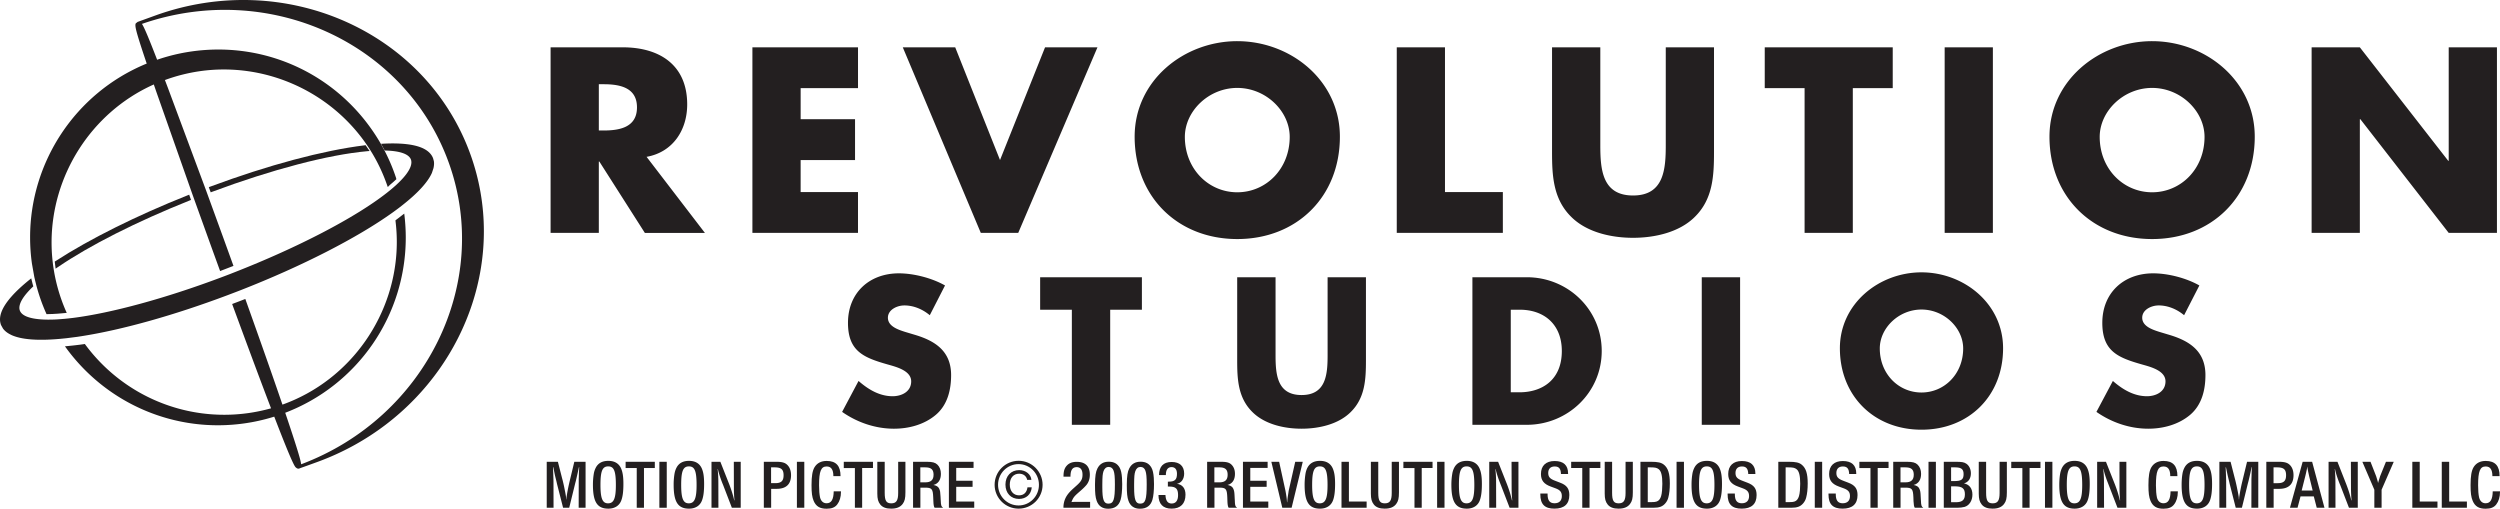 <svg xmlns="http://www.w3.org/2000/svg" width="558.742" height="113.701"><path fill="#231f20" d="M144.508 35.052c5.89-1.047 9.078-5.996 9.078-11.715 0-8.855-6.215-12.761-14.414-12.761h-16.117v41.476h10.78V36.1h.114l10.172 15.953h13.422zm-9.625-5.887h-1.047v-10.34h1.047c3.52 0 7.48.66 7.48 5.172s-3.96 5.168-7.48 5.168m56.879 22.887H168.16V10.576h23.602v9.128h-12.82v6.934h12.156v9.133H178.94v7.148h12.82v9.133m53.521-41.476-17.71 41.476h-8.364L201.77 10.576h11.718L223.5 35.77l10.066-25.195h11.715M276.527 9.2c-11.941 0-22.937 8.801-22.937 21.344 0 13.422 9.625 22.883 22.937 22.883 13.313 0 22.934-9.46 22.934-22.883 0-12.543-10.992-21.343-22.934-21.343zm0 33.774c-6.433 0-11.715-5.227-11.715-12.379 0-5.719 5.282-10.945 11.715-10.945 6.434 0 11.72 5.226 11.72 10.945 0 7.152-5.286 12.379-11.72 12.379m59.356 9.078h-23.711V10.576h10.777v32.343h12.934v9.133M383.074 33.9c0 5.336-.215 10.613-4.344 14.629-3.464 3.41-8.91 4.62-13.75 4.62-4.843 0-10.289-1.21-13.753-4.62-4.125-4.016-4.352-9.293-4.352-14.63V10.577h10.79V32.41c0 5.395.386 11.282 7.315 11.282 6.926 0 7.313-5.887 7.313-11.282V10.576h10.781V33.9m20.246 18.152V19.704h-8.906v-9.128h28.606v9.128h-8.922v32.348H403.32m31.305-41.476h10.777v41.476h-10.777V10.576M480.996 9.2c-11.941 0-22.945 8.801-22.945 21.344 0 13.422 9.633 22.883 22.945 22.883 13.313 0 22.934-9.46 22.934-22.883 0-12.543-11-21.343-22.934-21.343zm0 33.774c-6.437 0-11.719-5.227-11.719-12.379 0-5.719 5.282-10.945 11.72-10.945 6.433 0 11.71 5.226 11.71 10.945 0 7.152-5.277 12.379-11.71 12.379m77.062-32.398v41.476H547.28l-19.75-25.414h-.113v25.414H516.64V10.576h10.777l19.75 25.359h.113v-25.36h10.778M212.57 83.833c0 3.278-.785 6.645-3.41 8.875-2.578 2.188-6.035 3.106-9.36 3.106-4.152 0-8.222-1.399-11.59-3.758l3.673-6.914c2.144 1.883 4.68 3.414 7.61 3.414 2.01 0 4.155-1.004 4.155-3.324 0-2.406-3.367-3.239-5.203-3.762-5.379-1.531-8.922-2.93-8.922-9.316 0-6.692 4.766-11.063 11.372-11.063 3.324 0 7.39 1.047 10.316 2.711l-3.406 6.649c-1.575-1.317-3.586-2.188-5.688-2.188-1.57 0-3.672.918-3.672 2.75 0 1.93 2.317 2.672 3.801 3.152l2.192.657c4.59 1.359 8.132 3.671 8.132 9.011m19.899-21.871h22.742v7.258h-7.086v25.723h-8.57V69.22h-7.086v-7.258m64.246 0h8.57v18.543c0 4.246-.172 8.446-3.453 11.637-2.758 2.707-7.09 3.672-10.934 3.672-3.847 0-8.175-.965-10.933-3.672-3.281-3.191-3.457-7.39-3.457-11.637V61.962h8.574v17.364c0 4.285.305 8.964 5.816 8.964 5.512 0 5.817-4.68 5.817-8.964V61.962m44.523 0h-12.16v32.98h12.16c9.14 0 16.742-7.218 16.742-16.491 0-9.27-7.558-16.489-16.742-16.489zm-1.668 25.715h-1.918V69.22h2.012c5.504 0 9.398 3.328 9.398 9.23 0 6.434-4.37 9.227-9.492 9.227m40.766-25.715h8.57v32.98h-8.57v-32.98m49.109-1.094c-9.492 0-18.238 7-18.238 16.97 0 10.671 7.652 18.198 18.238 18.198 10.586 0 18.235-7.527 18.235-18.199 0-9.969-8.746-16.969-18.235-16.969zm0 26.856c-5.12 0-9.32-4.152-9.32-9.844 0-4.547 4.2-8.699 9.32-8.699 5.118 0 9.317 4.152 9.317 8.7 0 5.69-4.2 9.843-9.317 9.843m63.461-3.891c0 3.278-.793 6.645-3.41 8.875-2.586 2.188-6.039 3.106-9.367 3.106-4.149 0-8.215-1.399-11.586-3.758l3.676-6.914c2.148 1.883 4.68 3.414 7.613 3.414 2.012 0 4.148-1.004 4.148-3.324 0-2.406-3.363-3.239-5.203-3.762-5.382-1.531-8.918-2.93-8.918-9.316 0-6.692 4.762-11.063 11.371-11.063 3.32 0 7.387 1.047 10.32 2.711l-3.413 6.649c-1.575-1.317-3.586-2.188-5.688-2.188-1.574 0-3.672.918-3.672 2.75 0 1.93 2.32 2.672 3.801 3.152l2.188.657c4.597 1.359 8.14 3.671 8.14 9.011M105.113 34.431c-9.96-27.52-41.562-41.402-70.441-30.95l-3.934 1.423.004.011c-.094.067-.41.325-.41.325-.043.105-.07.226-.07.402 0 .758.508 2.582 2.527 8.57-.101.043-.2.078-.2.078-15.82 6.582-25.862 22-25.862 38.754 0 1.953.132 3.922.414 5.899l.53 2.988.184.793.239.95a40.818 40.818 0 0 0 2.207 6.312l.094.222.648-.011.434-.016.343-.008c.063-.008.903-.055.903-.055l.867-.07 1.328-.121-.305-.684a38.606 38.606 0 0 1-2.492-8.34l-.133-.796c-.004-.051-.09-.59-.09-.59l-.011-.098-.012-.09a37.827 37.827 0 0 1-.348-5.125c0-14.945 8.817-28.968 22.668-35.246 0 0 .082-.039.18-.082.008.016.547 1.594.547 1.594l8.137 23.113.379 1.059 3.832 10.637 1.925 5.3 2.985-1.152-2.364-6.535-3.796-10.43-8.532-22.922-.629-1.652a38.75 38.75 0 0 1 7.844-1.984c14.676-2.075 29.453 4.601 37.64 17.007l.41.637.454.735a37.519 37.519 0 0 1 1.832 3.453c.516 1.105 1 2.289 1.434 3.52l.195.546.48-.48.614-.524c.039-.031.11-.094.11-.094l.706-.64-.043-.254a41.526 41.526 0 0 0-2.48-5.934c-.004-.004-.414-.785-.414-.785-.02-.039-.414-.754-.414-.754-8.594-15.09-25.235-23.273-42.395-20.843a42.062 42.062 0 0 0-7.715 1.859c-1.98-5.106-2.863-7.188-3.39-8.012 28.16-9.762 58.796 4 68.546 30.95 9.723 26.863-5.054 56.968-32.964 67.472-.028-.262-.122-.715-.36-1.578-.515-1.844-1.597-5.2-3.203-9.934a41.895 41.895 0 0 0 26.941-39.129c0-1.566-.09-3.152-.265-4.742l-.074-.64-.536.41-.671.523-.754.567.015.214a38.21 38.21 0 0 1 .282 4.61c0 16.066-10.192 30.86-25.559 36.367a1.816 1.816 0 0 0-.04-.117c-2.05-6.004-4.788-13.79-8.132-23.145l-.125-.351-1.055.406c-.043.023-1.886.719-1.886.719l.12.34c2.333 6.34 5.696 15.457 8.528 22.863l.04.113-.153.04c-1.61.445-3.262.788-4.914 1.023-14 1.98-27.953-3.867-36.414-15.262l-.125-.176-1.09.153-.77.093-.78.09-1.813.184.375.515C24.094 90.392 39.3 96.8 54.59 94.63a41.654 41.654 0 0 0 6.5-1.449s.097-.031.203-.062c4.066 10.558 4.617 11.25 4.875 11.394.121.11.371.305.68.207a.15.15 0 0 1 .035-.02c0 .005.004.012.004.012.136-.047.265-.117.406-.16.55-.183 1.55-.55 3.48-1.25 22.938-8.297 37.371-29.472 37.371-51.613 0-5.754-.976-11.578-3.03-17.258"/><path fill="#231f20" d="m81.71 32.45-.214.028c-9.277 1.133-21.523 4.41-34.488 9.226l-.34.13.426 1.152.344-.13c13.351-4.976 25.94-8.277 34.546-9.054l.621-.055-.894-1.297m-39.02 12.231-.41-1.168-.351.14c-11.422 4.548-21.899 9.762-29.5 14.688l-.192.125.192 1.582.492-.344c7.144-4.867 17.601-10.16 29.445-14.89l.324-.133M.23 72.65s-.003-.02-.011-.035l-.004-.012.015.047"/><path fill="#231f20" d="m17.234 75.286 1.067-.164c9.09-1.43 20.613-4.664 32.437-9.105l2.102-.8.914-.352c13.707-5.36 26.125-11.715 34.078-17.426l.715-.524.594-.441.738-.574c3.492-2.735 5.73-5.18 6.652-7.254l.348-1.055c.137-.586.168-1.133.082-1.625h-.004l-.172-.62c-.371-.962-1.18-1.724-2.402-2.27-1.887-.833-4.793-1.157-8.645-.97l-.578.032.664 1.223c.024.039.149.277.149.277l.21.004c3.227.09 5.18.781 5.653 1.996 0 .004.062.195.062.195l.04.286c.003.043.007.07.007.07v.082c0 .336-.078.695-.23 1.082-.387.988-1.266 2.152-2.606 3.453l-.613.582a2.139 2.139 0 0 0-.093.086c.008-.004-.465.406-.465.406l-.149.133-.629.527c-.02.012-.707.563-.707.563-7.047 5.535-19.812 12.183-34.144 17.789l-.953.375-1.34.512c-.004 0-.758.285-.758.285-12.34 4.625-24.348 7.898-32.945 8.988l-1.082.125-.82.082-.837.066-.828.06-.386.019-.438.015-.387.012-.789.008c-2.906-.016-4.894-.469-5.812-1.313a1.902 1.902 0 0 1-.489-.695c-.164-.43-.148-.937.047-1.52.356-1.058 1.297-2.32 2.793-3.761l.16-.149-.148-.511-.316-1.278-.446.356C3.38 65.118 1.34 67.404.481 69.345c-.317.719-.48 1.406-.48 2.043a3.605 3.605 0 0 0 .218 1.227c.039.086.457.828.457.828.355.48.86.898 1.496 1.238a49 49 0 0 1 .453.23c2.262 1.004 5.953 1.274 10.973.805l1.191-.12 2.446-.31m104.956 27.922v10.274h1.524l-.016-5.988a92.153 92.153 0 0 0-.105-2.82v-.235h.074l.031.187.34 1.649.355 1.437.079.371 1.375 5.399h1.37l1.329-5.422.156-.586c.242-1 .566-2.48.676-3.035h.078l-.016.195-.047.875-.027 1.043-.02.543-.015 6.387h1.543v-10.274h-2.516l-1.078 4.489-.078.34a40.34 40.34 0 0 0-.523 2.683 6.014 6.014 0 0 0-.094.879l-.047.012c-.015-.285-.015-.395-.047-.645a25.61 25.61 0 0 0-.261-1.418 38.142 38.142 0 0 0-.461-2.117l-.172-.652-.91-3.57h-2.497"/><path fill="#231f20" fill-rule="evenodd" d="M134.203 108.36c0-3.074.43-4.124 1.727-4.124 1.297 0 1.715 1.03 1.715 4.191 0 2.988-.465 4.067-1.747 4.067-1.25 0-1.695-1.094-1.695-4.133zm-1.683-.015c0 3.856.972 5.336 3.44 5.336 1.423 0 2.49-.664 2.919-1.898.308-.844.45-2.004.45-3.61 0-1.652-.161-2.664-.528-3.5-.492-1.097-1.453-1.672-2.84-1.672-1.375 0-2.316.528-2.836 1.59a4.524 4.524 0 0 0-.418 1.313 15.073 15.073 0 0 0-.187 2.441"/><path fill="#231f20" d="M139.824 103.208v1.395h2.485v8.879h1.617v-8.88h2.422v-1.394h-6.524m7.543 0v10.274h1.649v-10.274h-1.649"/><path fill="#231f20" fill-rule="evenodd" d="M152.242 108.36c0-3.074.43-4.124 1.727-4.124 1.297 0 1.715 1.03 1.715 4.191 0 2.988-.465 4.067-1.746 4.067-1.247 0-1.696-1.094-1.696-4.133zm-1.683-.015c0 3.856.972 5.336 3.441 5.336 1.418 0 2.484-.664 2.914-1.898.313-.844.453-2.004.453-3.61 0-1.652-.156-2.664-.527-3.5-.492-1.097-1.453-1.672-2.84-1.672-1.375 0-2.316.528-2.836 1.59-.203.403-.34.852-.418 1.313a15.073 15.073 0 0 0-.187 2.441m8.457-5.137v10.274h1.547l-.016-5.692a26.72 26.72 0 0 0-.156-2.945h.062c.125.695.555 2.05.988 3.125.079.203.125.313.141.34l1.988 5.172h1.977v-10.274h-1.543l.016 5.832c0 .957.062 2.176.136 2.79h-.062c-.246-1.122-.633-2.325-1.11-3.583l-1.988-5.039h-1.98m13.316 1.246h.8c1.454 0 1.993.461 1.993 1.758 0 1.281-.523 1.774-1.883 1.774h-.91zm-1.621-1.246v10.274h1.637v-4.227h1.234c2.117 0 3.211-1.039 3.211-3.043 0-1.004-.297-1.808-.879-2.347-.496-.473-1.191-.657-2.426-.657h-2.777"/><path fill="#231f20" d="M178.105 103.208v10.274h1.653v-10.274h-1.653m8.227 6.602c-.031 1.82-.527 2.668-1.59 2.668-.742 0-1.265-.473-1.469-1.328-.136-.66-.214-1.543-.214-2.684 0-3.164.433-4.215 1.699-4.215 1 0 1.496.7 1.496 2.133v.031h1.605c0-2.297-.988-3.398-3.101-3.398-1.219 0-2.13.465-2.703 1.387-.477.789-.68 1.996-.68 4.03 0 1.743.125 2.688.48 3.524.524 1.215 1.391 1.742 2.887 1.742 1.125 0 1.867-.296 2.375-.957.543-.695.836-1.668.836-2.793v-.14h-1.621m2.25-6.602v1.395h2.484v8.879h1.622v-8.88h2.421v-1.394h-6.527m7.496 0v7.106c0 1.18.184 1.84.664 2.445.508.633 1.313.922 2.422.922 1.191 0 2.02-.32 2.578-1.05.461-.614.617-1.259.617-2.606v-6.817h-1.62v6.97c0 1.694-.419 2.316-1.544 2.316-1.11 0-1.465-.59-1.465-2.348v-6.938h-1.652"/><path fill="#231f20" fill-rule="evenodd" d="M205.688 104.454h1.125c1.28 0 1.835.477 1.835 1.641 0 1.168-.582 1.707-1.851 1.707h-1.11zm-1.622-1.246v10.274h1.637v-4.496h1.035c1.524 0 1.758.285 1.832 2.148l.036.871c.027.801.105 1.227.277 1.477h1.867v-.043c-.371-.207-.46-.5-.496-1.578-.012-.22-.031-.508-.047-.864-.047-1-.09-1.328-.293-1.761-.2-.461-.617-.723-1.297-.848 1.082-.277 1.672-1.14 1.672-2.484 0-.864-.266-1.559-.789-2.067-.48-.46-1.098-.629-2.332-.629h-3.102"/><path fill="#231f20" d="M212.074 103.208v10.274h5.664v-1.387h-4.027v-3.293h3.656v-1.355h-3.656v-2.871h3.875v-1.368h-5.512"/><path fill="#231f20" fill-rule="evenodd" d="M230.594 108.911h-.957c-.137 1.145-.82 1.797-1.883 1.797-1.25 0-2.07-.957-2.07-2.406 0-1.469.82-2.43 2.082-2.43.96 0 1.62.512 1.808 1.375h.942c-.11-1.25-1.266-2.18-2.73-2.18-1.821 0-3.071 1.317-3.071 3.235 0 1.91 1.215 3.207 3.023 3.207 1.602 0 2.73-1.02 2.856-2.598zm-2.946-5.183c2.512 0 4.551 2.07 4.551 4.617.012 2.559-2.039 4.625-4.55 4.625-2.532 0-4.587-2.066-4.587-4.625 0-2.547 2.055-4.617 4.586-4.617zm.016-.742c-2.965 0-5.371 2.41-5.371 5.36 0 2.948 2.406 5.335 5.355 5.335 2.961 0 5.368-2.375 5.368-5.336 0-2.95-2.407-5.36-5.352-5.36"/><path fill="#231f20" d="M237.691 106.536h1.559v-.062c0-1.406.45-2.07 1.387-2.07.855 0 1.3.59 1.3 1.691 0 .938-.265 1.457-1.203 2.313l-.836.753c-.878.79-1.34 1.36-1.695 2.024a4.925 4.925 0 0 0-.527 2.219v.078h5.96v-1.309h-3.46c-.414 0-.524.012-.711.047.37-.973.574-1.254 1.625-2.176.336-.293.582-.511.754-.664a11.5 11.5 0 0 0 .957-.972c.508-.618.773-1.391.773-2.313 0-1.883-1.004-2.875-2.937-2.875-.938 0-1.664.262-2.172.805-.543.566-.774 1.261-.774 2.449v.062"/><path fill="#231f20" fill-rule="evenodd" d="M246.367 108.247c.012-1.738.059-2.328.262-2.93.215-.613.601-.956 1.156-.956.559 0 .914.293 1.113.863.2.574.278 1.406.278 3.012 0 3.472-.293 4.324-1.469 4.324-1.02 0-1.34-.883-1.34-3.664v-.649zm-1.637 0v.297c0 1.696.09 2.578.372 3.383.414 1.168 1.277 1.774 2.562 1.774 1.465 0 2.402-.665 2.793-2.012.23-.77.352-2.051.352-3.504 0-.442-.016-.906-.047-1.383-.075-1.05-.227-1.734-.52-2.273-.512-.907-1.285-1.336-2.441-1.336-1.172 0-2.004.488-2.516 1.48-.387.723-.539 1.742-.555 3.574m8.743 0c.015-1.738.062-2.328.265-2.93.215-.613.602-.956 1.153-.956.562 0 .914.293 1.113.863.203.574.281 1.406.281 3.012 0 3.472-.297 4.324-1.469 4.324-1.02 0-1.343-.883-1.343-3.664v-.649zm-1.633 0v.297c0 1.696.09 2.578.367 3.383.418 1.168 1.281 1.774 2.563 1.774 1.468 0 2.406-.665 2.796-2.012.227-.77.352-2.051.352-3.504 0-.442-.012-.906-.047-1.383-.078-1.05-.23-1.734-.523-2.273-.512-.907-1.282-1.336-2.442-1.336-1.168 0-2.004.488-2.515 1.48-.383.723-.536 1.742-.551 3.574"/><path fill="#231f20" d="M258.914 110.63c0 2.02 1.02 3.051 2.934 3.051 1.988 0 3.105-1.113 3.105-3.117 0-1.418-.68-2.262-1.902-2.438.972-.183 1.605-1.062 1.605-2.28 0-1.669-1.004-2.595-2.793-2.595-1.851 0-2.808 1-2.824 2.93h1.527v-.043c0-1.145.45-1.746 1.266-1.746.79 0 1.219.523 1.219 1.492 0 1.3-.477 1.762-1.82 1.762h-.215v1.097h.32c1.469 0 1.96.493 1.96 1.915 0 1.214-.507 1.878-1.433 1.878-.879 0-1.328-.609-1.39-1.906h-1.559"/><path fill="#231f20" fill-rule="evenodd" d="M271.406 104.454h1.13c1.28 0 1.835.477 1.835 1.641 0 1.168-.586 1.707-1.855 1.707h-1.11zm-1.617-1.246v10.274h1.637v-4.496h1.031c1.527 0 1.762.285 1.836 2.148l.031.871c.031.801.11 1.227.281 1.477h1.864v-.043c-.371-.207-.461-.5-.489-1.578a30.604 30.604 0 0 1-.05-.864c-.043-1-.094-1.328-.293-1.761-.203-.461-.618-.723-1.297-.848 1.078-.277 1.668-1.14 1.668-2.484 0-.864-.262-1.559-.785-2.067-.48-.46-1.098-.629-2.336-.629h-3.098"/><path fill="#231f20" d="M277.797 103.208v10.274h5.664v-1.387h-4.027v-3.293h3.656v-1.355h-3.656v-2.871h3.875v-1.368h-5.512"/><path fill="#231f20" fill-rule="evenodd" d="m284.14 103.208 2.45 10.274h2.082l2.492-10.274h-1.684l-1.472 6.508-.04.309-.152 1a12.01 12.01 0 0 0-.125 1.222h-.047a12.98 12.98 0 0 0-.125-1.222 29.585 29.585 0 0 0-.218-1.324l-1.418-6.493h-1.742m9.121 5.152c0-3.074.43-4.124 1.726-4.124 1.297 0 1.715 1.03 1.715 4.191 0 2.988-.457 4.067-1.746 4.067-1.25 0-1.695-1.094-1.695-4.133zm-1.684-.015c0 3.856.977 5.336 3.442 5.336 1.418 0 2.48-.664 2.921-1.898.305-.844.446-2.004.446-3.61 0-1.652-.16-2.664-.528-3.5-.492-1.097-1.449-1.672-2.84-1.672-1.367 0-2.312.528-2.843 1.59a4.755 4.755 0 0 0-.406 1.313 15.4 15.4 0 0 0-.192 2.441"/><path fill="#231f20" d="M299.82 103.208v10.274h5.618v-1.387h-3.961v-8.887h-1.657m6.567 0v7.106c0 1.18.187 1.84.664 2.445.5.633 1.308.922 2.422.922 1.187 0 2.023-.32 2.574-1.05.46-.614.617-1.259.617-2.606v-6.817h-1.617v6.97c0 1.694-.418 2.316-1.543 2.316-1.113 0-1.469-.59-1.469-2.348v-6.938h-1.648m7.265 0v1.395h2.48v8.879h1.618v-8.88h2.418v-1.394h-6.516m7.539 0v10.274h1.653v-10.274h-1.653"/><path fill="#231f20" fill-rule="evenodd" d="M326.066 108.36c0-3.074.426-4.124 1.723-4.124 1.297 0 1.719 1.03 1.719 4.191 0 2.988-.461 4.067-1.746 4.067-1.246 0-1.696-1.094-1.696-4.133zm-1.687-.015c0 3.856.98 5.336 3.445 5.336 1.418 0 2.492-.664 2.922-1.898.305-.844.45-2.004.45-3.61 0-1.652-.165-2.664-.536-3.5-.488-1.097-1.45-1.672-2.836-1.672-1.37 0-2.312.528-2.84 1.59-.195.403-.34.852-.41 1.313a14.994 14.994 0 0 0-.195 2.441m8.461-5.137v10.274h1.55l-.019-5.692a27.81 27.81 0 0 0-.152-2.945h.062c.121.695.551 2.05.989 3.125.07.203.12.313.132.34l1.993 5.172h1.972v-10.274h-1.543l.02 5.832c0 .957.062 2.176.144 2.79h-.074c-.242-1.122-.621-2.325-1.101-3.583l-1.993-5.039h-1.98"/><path fill="#231f20" d="M344.258 110.302v.188c0 2.207.972 3.191 3.148 3.191 2.2 0 3.332-1.031 3.332-3.04 0-1.433-.582-2.214-2.086-2.772l-1.027-.395c-1.21-.441-1.605-.875-1.605-1.77 0-.925.52-1.453 1.449-1.453.96 0 1.367.5 1.398 1.684h1.594v-.106c0-1.851-1.02-2.793-3.004-2.793-1.953 0-3.062 1.051-3.062 2.899 0 1.422.652 2.25 2.195 2.808l1.05.387c1.044.383 1.422.848 1.422 1.746 0 1.016-.593 1.602-1.625 1.602-1.082 0-1.562-.633-1.562-2.02v-.156h-1.617m6.89-7.094v1.395h2.48v8.879h1.626v-8.88h2.422v-1.394h-6.528m7.497 0v7.106c0 1.18.183 1.84.664 2.445.511.633 1.308.922 2.421.922 1.188 0 2.024-.32 2.575-1.05.468-.614.625-1.259.625-2.606v-6.817h-1.625v6.97c0 1.694-.422 2.316-1.543 2.316-1.114 0-1.465-.59-1.465-2.348v-6.938h-1.652"/><path fill="#231f20" fill-rule="evenodd" d="M368.27 104.454h.632c1.004 0 1.399.094 1.79.391.59.457.835 1.43.835 3.281 0 .496-.02.992-.062 1.48-.09 1.052-.262 1.657-.621 2.083-.317.39-.797.543-1.676.531h-.898zm-1.637-1.246v10.274h2.883c1.328 0 2.054-.262 2.675-.988.309-.352.543-.786.664-1.266.227-.817.348-1.942.348-3.168 0-2.188-.375-3.426-1.316-4.195-.594-.489-1.36-.657-2.914-.657h-2.34"/><path fill="#231f20" d="M374.707 103.208v10.274h1.652v-10.274h-1.652"/><path fill="#231f20" fill-rule="evenodd" d="M379.73 108.36c0-3.074.442-4.124 1.739-4.124 1.297 0 1.703 1.03 1.703 4.191 0 2.988-.457 4.067-1.735 4.067-1.257 0-1.707-1.094-1.707-4.133zm-1.675-.015c0 3.856.972 5.336 3.445 5.336 1.418 0 2.484-.664 2.914-1.898.3-.844.445-2.004.445-3.61 0-1.652-.152-2.664-.52-3.5-.503-1.097-1.448-1.672-2.839-1.672-1.379 0-2.32.528-2.84 1.59a4.646 4.646 0 0 0-.418 1.313 15.072 15.072 0 0 0-.187 2.441"/><path fill="#231f20" d="M386.117 110.302v.188c0 2.207.969 3.191 3.145 3.191 2.187 0 3.332-1.031 3.332-3.04 0-1.433-.582-2.214-2.086-2.772l-1.028-.395c-1.207-.441-1.605-.875-1.605-1.77 0-.925.52-1.453 1.45-1.453.948 0 1.37.5 1.402 1.684h1.593v-.106c0-1.851-1.027-2.793-3.015-2.793-1.942 0-3.055 1.051-3.055 2.899 0 1.422.652 2.25 2.195 2.808l1.043.387c1.051.383 1.422.848 1.422 1.746 0 1.016-.582 1.602-1.617 1.602-1.082 0-1.563-.633-1.563-2.02v-.156h-1.613"/><path fill="#231f20" fill-rule="evenodd" d="M399.082 104.454h.633c1 0 1.398.094 1.789.391.59.457.836 1.43.836 3.281 0 .496-.02.992-.063 1.48-.09 1.052-.265 1.657-.62 2.083-.317.39-.798.543-1.677.531h-.898zm-1.637-1.246v10.274h2.883c1.328 0 2.055-.262 2.676-.988.305-.352.543-.786.664-1.266.227-.817.348-1.942.348-3.168 0-2.188-.38-3.426-1.329-4.195-.582-.489-1.347-.657-2.902-.657h-2.34"/><path fill="#231f20" d="M405.598 103.208v10.274h1.648v-10.274h-1.648m3.066 7.094v.188c0 2.207.969 3.191 3.149 3.191 2.195 0 3.34-1.031 3.34-3.04 0-1.433-.594-2.214-2.087-2.772l-1.03-.395c-1.204-.441-1.614-.875-1.614-1.77 0-.925.531-1.453 1.45-1.453.96 0 1.378.5 1.41 1.684h1.585v-.106c0-1.851-1.012-2.793-3.004-2.793-1.941 0-3.058 1.051-3.058 2.899 0 1.422.648 2.25 2.187 2.808l1.055.387c1.05.383 1.418.848 1.418 1.746 0 1.016-.582 1.602-1.625 1.602-1.07 0-1.55-.633-1.55-2.02v-.156h-1.626m6.899-7.094v1.395h2.48v8.879h1.617v-8.88h2.426v-1.394h-6.523"/><path fill="#231f20" fill-rule="evenodd" d="M424.754 104.454h1.125c1.277 0 1.84.477 1.84 1.641 0 1.168-.594 1.707-1.86 1.707h-1.105zm-1.625-1.246v10.274h1.637v-4.496h1.03c1.532 0 1.759.285 1.84 2.148l.028.871c.035.801.117 1.227.281 1.477h1.867v-.043c-.367-.207-.457-.5-.492-1.578-.02-.22-.027-.508-.05-.864-.04-1-.09-1.328-.297-1.761-.192-.461-.61-.723-1.286-.848 1.075-.277 1.668-1.14 1.668-2.484 0-.864-.27-1.559-.789-2.067-.48-.46-1.105-.629-2.34-.629h-3.097"/><path fill="#231f20" d="M431.016 103.208v10.274h1.648v-10.274h-1.648"/><path fill="#231f20" fill-rule="evenodd" d="M436.063 108.697h.953c1.562.015 2.132.496 2.132 1.777 0 1.246-.57 1.758-1.98 1.773h-1.106zm0-4.243h.98c1.32.016 1.812.422 1.812 1.512 0 1.219-.492 1.555-2.156 1.555h-.636zm-1.633-1.246v10.274h3.035c.539 0 1.207-.078 1.594-.188 1.062-.304 1.77-1.402 1.77-2.742 0-1.39-.68-2.27-1.884-2.516.992-.277 1.543-1.097 1.543-2.257 0-.903-.386-1.723-1.023-2.145-.52-.348-1-.426-2.43-.426h-2.605"/><path fill="#231f20" d="M442.246 103.208v7.106c0 1.18.184 1.84.664 2.445.512.633 1.305.922 2.422.922 1.184 0 2.023-.32 2.574-1.05.461-.614.621-1.259.621-2.606v-6.817h-1.625v6.97c0 1.694-.414 2.316-1.539 2.316-1.113 0-1.472-.59-1.472-2.348v-6.938h-1.645m7.262 0v1.395h2.484v8.879h1.613v-8.88h2.434v-1.394h-6.531m7.539 0v10.274h1.656v-10.274h-1.656"/><path fill="#231f20" fill-rule="evenodd" d="M461.922 108.36c0-3.074.441-4.124 1.726-4.124 1.297 0 1.72 1.03 1.72 4.191 0 2.988-.462 4.067-1.75 4.067-1.247 0-1.696-1.094-1.696-4.133zm-1.676-.015c0 3.856.969 5.336 3.434 5.336 1.418 0 2.492-.664 2.922-1.898.308-.844.449-2.004.449-3.61 0-1.652-.153-2.664-.531-3.5-.489-1.097-1.45-1.672-2.84-1.672-1.371 0-2.309.528-2.84 1.59a4.897 4.897 0 0 0-.41 1.313c-.114.648-.184 1.543-.184 2.441m8.461-5.137v10.274h1.543l-.02-5.692a26.72 26.72 0 0 0-.156-2.945h.063c.12.695.55 2.05.992 3.125.07.203.121.313.129.34l1.992 5.172h1.984v-10.274h-1.543l.012 5.832c0 .957.059 2.176.14 2.79h-.058a26.72 26.72 0 0 0-1.117-3.583l-1.992-5.039h-1.969"/><path fill="#231f20" d="M485.113 109.81c-.03 1.82-.523 2.668-1.582 2.668-.746 0-1.27-.473-1.472-1.328-.133-.66-.215-1.543-.215-2.684 0-3.164.43-4.215 1.695-4.215 1.012 0 1.504.7 1.504 2.133v.031h1.602c0-2.297-.989-3.398-3.106-3.398-1.215 0-2.125.465-2.7 1.387-.476.789-.671 1.996-.671 4.03 0 1.743.125 2.688.473 3.524.527 1.215 1.386 1.742 2.89 1.742 1.121 0 1.867-.296 2.367-.957.547-.695.84-1.668.84-2.793v-.14h-1.625"/><path fill="#231f20" fill-rule="evenodd" d="M489.262 108.36c0-3.074.441-4.124 1.738-4.124 1.285 0 1.707 1.03 1.707 4.191 0 2.988-.465 4.067-1.742 4.067-1.254 0-1.703-1.094-1.703-4.133zm-1.676-.015c0 3.856.969 5.336 3.441 5.336 1.422 0 2.485-.664 2.914-1.898.305-.844.45-2.004.45-3.61 0-1.652-.157-2.664-.52-3.5-.504-1.097-1.453-1.672-2.844-1.672-1.379 0-2.316.528-2.84 1.59a4.409 4.409 0 0 0-.417 1.313c-.114.648-.184 1.543-.184 2.441"/><path fill="#231f20" d="M496.023 103.208v10.274h1.532l-.02-5.988a81.822 81.822 0 0 0-.101-2.82v-.235h.07l.031.187.348 1.649.347 1.437.082.371 1.368 5.399h1.379l1.328-5.422.156-.586c.246-1 .574-2.48.672-3.035h.082l-.02.195-.043.875-.027 1.043-.02.543-.011 6.387h1.543v-10.274h-2.512l-1.086 4.489-.082.34a40.616 40.616 0 0 0-.52 2.683 5.52 5.52 0 0 0-.093.879l-.05.012c-.009-.285-.009-.395-.04-.645a31.03 31.03 0 0 0-.266-1.418 46.992 46.992 0 0 0-.46-2.117l-.172-.652-.91-3.57h-2.505"/><path fill="#231f20" fill-rule="evenodd" d="M508.129 104.454h.808c1.45 0 1.993.461 1.993 1.758 0 1.281-.532 1.774-1.89 1.774h-.911zm-1.613-1.246v10.274h1.636v-4.227h1.235c2.113 0 3.207-1.039 3.207-3.043 0-1.004-.293-1.808-.875-2.347-.504-.473-1.188-.657-2.426-.657h-2.777m9.132 1.122h.032c.05.402.082.554.183 1.066l.176.808.082.364.754 3.07h-2.461l.785-3.117c.02-.078.055-.184.082-.34.086-.336.145-.613.184-.812.144-.618.156-.696.183-1.04zm-1.011-1.122-2.84 10.274h1.695l.668-2.531h2.969l.656 2.53h1.727l-2.758-10.273h-2.117m5.793 0v10.274h1.543l-.012-5.692c0-1.086-.059-2.132-.152-2.945h.062c.121.695.55 2.05.98 3.125.083.203.122.313.145.34l1.992 5.172h1.969v-10.274h-1.539l.02 5.832c0 .957.062 2.176.132 2.79h-.062c-.246-1.122-.633-2.325-1.113-3.583l-1.981-5.039h-1.984m7.55 0 2.68 6.246v4.028h1.621v-4.028l2.719-6.246h-1.746l-1.297 3.207-.074.246-.184.586c-.082.274-.133.399-.195.711h-.008a7.186 7.186 0 0 0-.184-.71l-.246-.805-1.265-3.235h-1.82"/><path fill="#231f20" d="M539.148 103.208v10.274h5.618v-1.387H540.8v-8.887h-1.653m6.58 0v10.274h5.617v-1.387h-3.961v-8.887h-1.656m11.39 6.602c-.031 1.82-.52 2.668-1.594 2.668-.734 0-1.257-.473-1.46-1.328-.141-.66-.215-1.543-.215-2.684 0-3.164.43-4.215 1.699-4.215 1 0 1.492.7 1.492 2.133v.031h1.613c0-2.297-.992-3.398-3.105-3.398-1.219 0-2.129.465-2.7 1.387-.48.789-.683 1.996-.683 4.03 0 1.743.121 2.688.48 3.524.52 1.215 1.387 1.742 2.88 1.742 1.132 0 1.87-.296 2.378-.957.543-.695.84-1.668.84-2.793v-.14h-1.625"/></svg>
